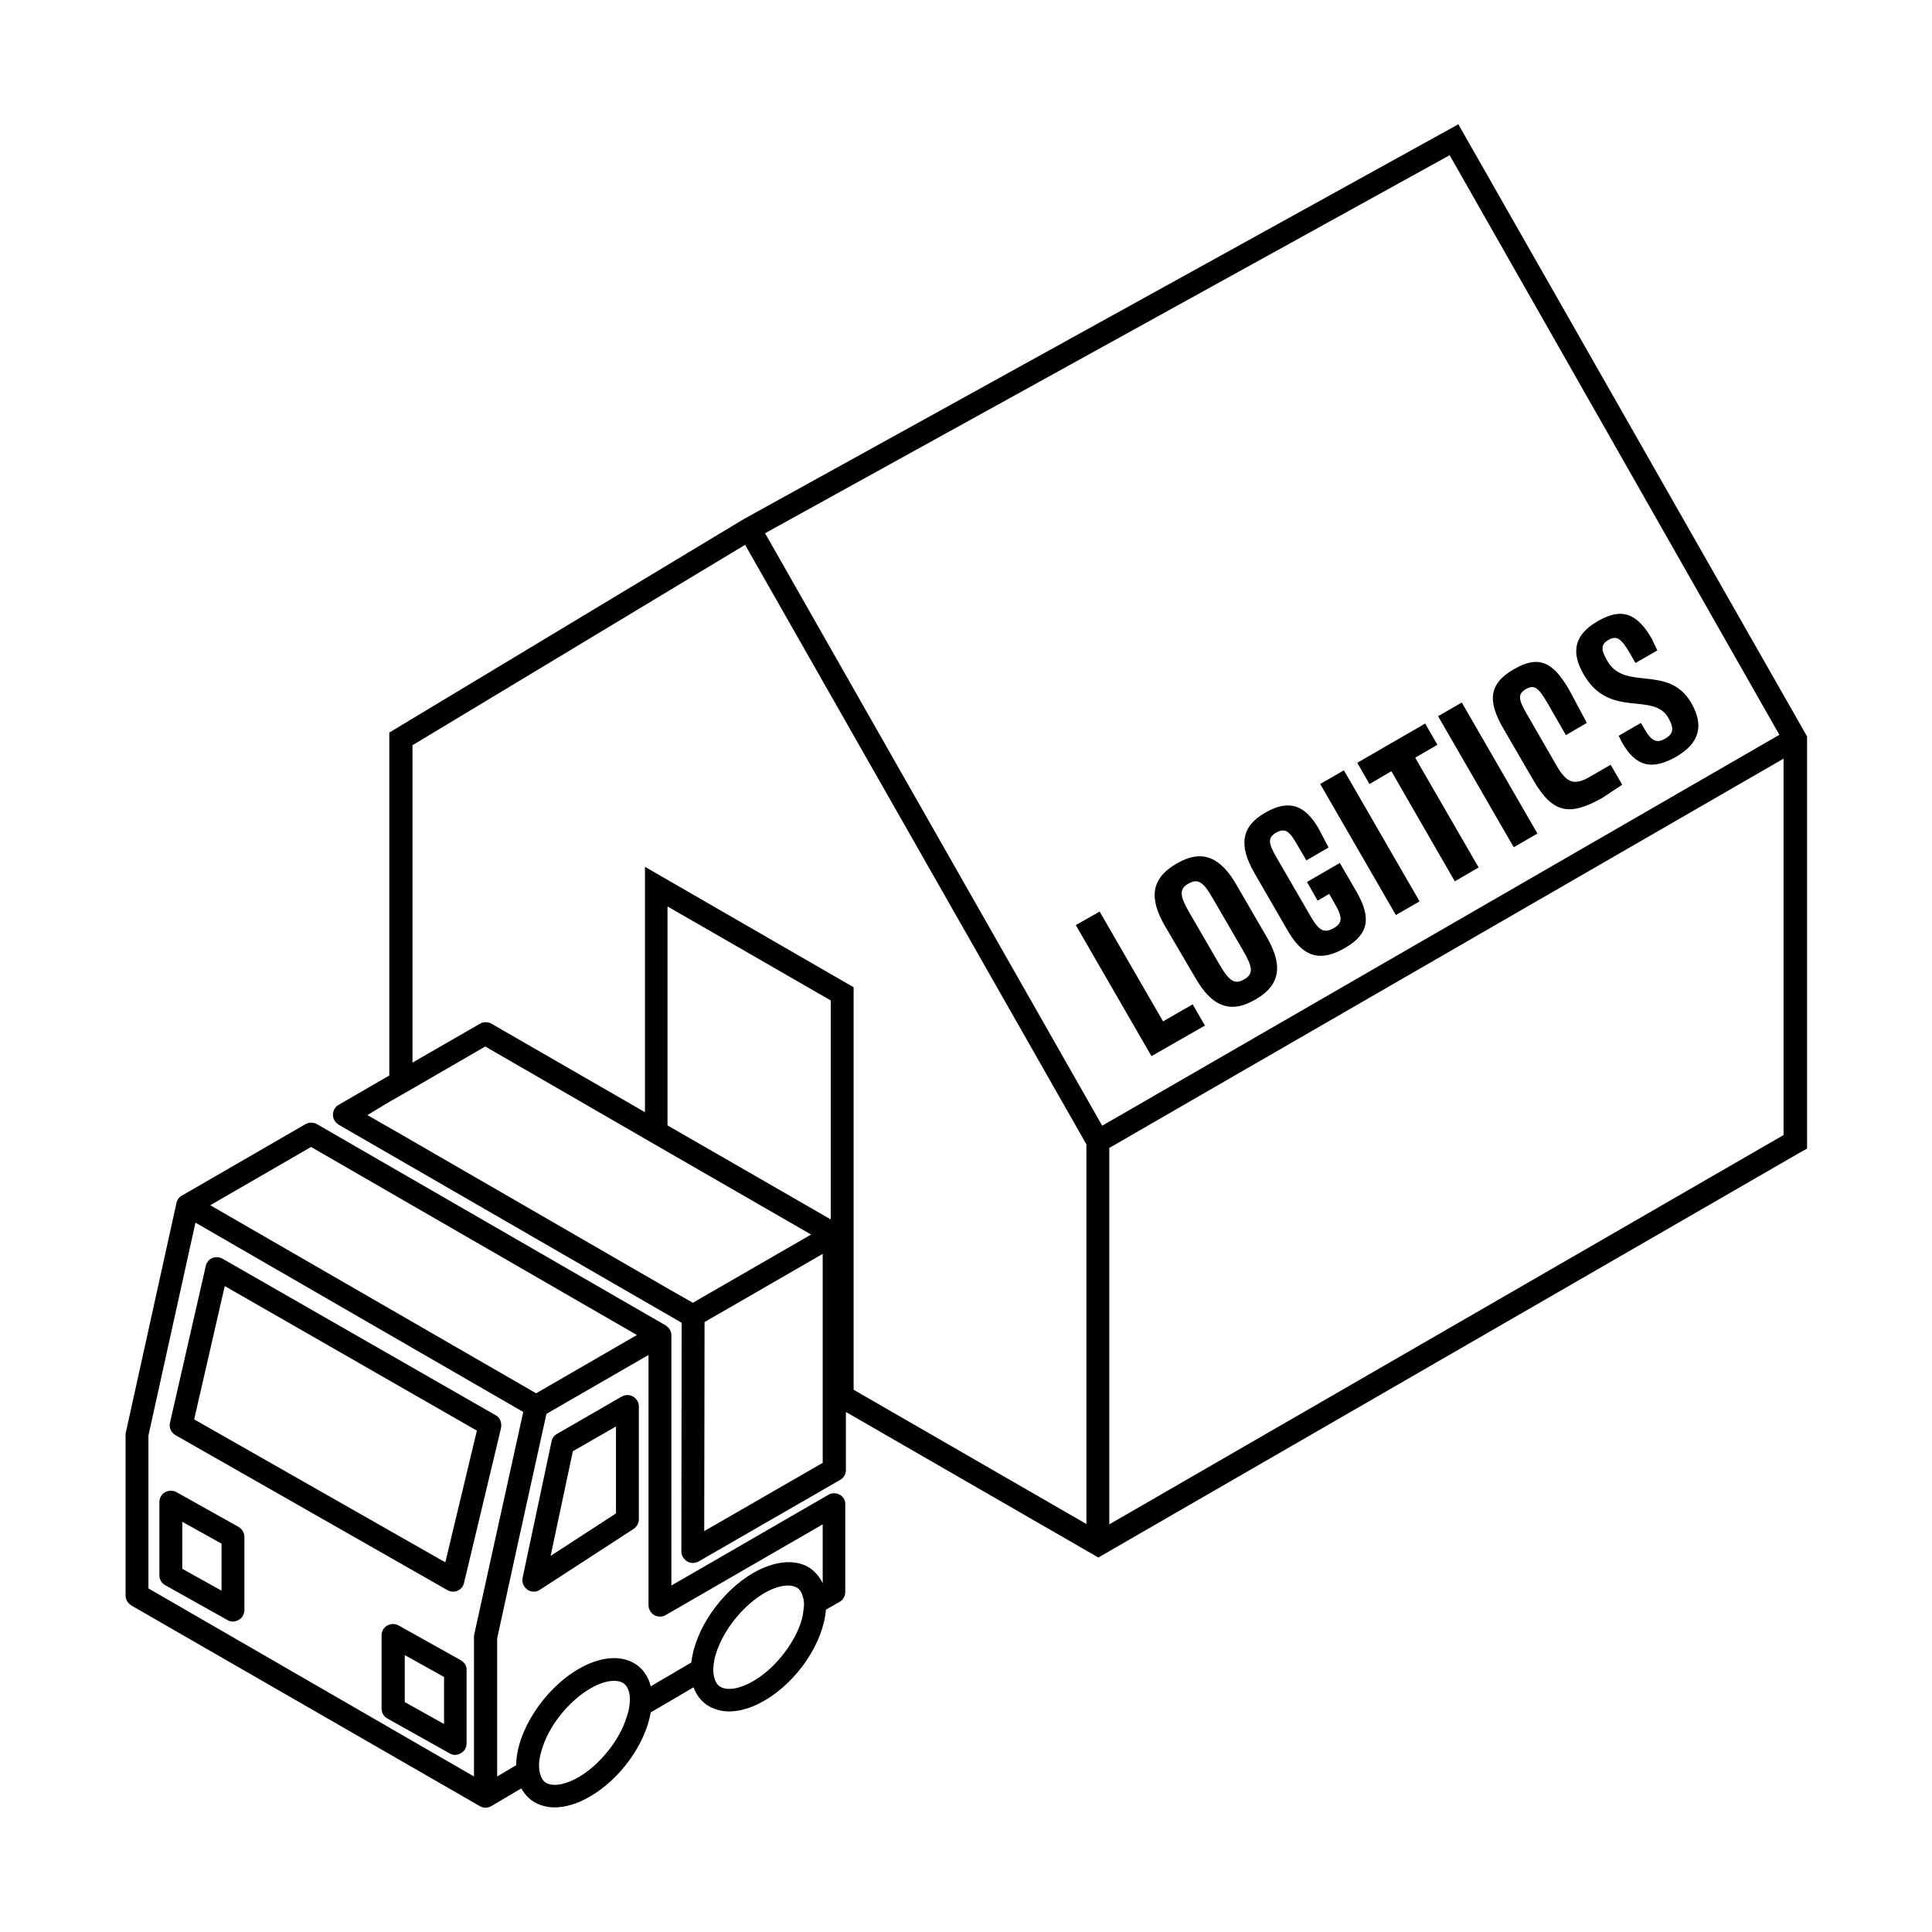 <?xml version="1.0" encoding="utf-8"?>
<!-- Generator: Adobe Illustrator 26.2.1, SVG Export Plug-In . SVG Version: 6.00 Build 0)  -->
<svg version="1.1" id="レイヤー_1" xmlns="http://www.w3.org/2000/svg" xmlns:xlink="http://www.w3.org/1999/xlink" x="0px"
	 y="0px" viewBox="0 0 600 600" style="enable-background:new 0 0 600 600;" xml:space="preserve">
<g>
	<path d="M452.9,38.6L231,161.2l-110.1,66.3V334l-15.7,9.1c-1.1,0.6-1.8,1.8-1.8,3.1s0.7,2.4,1.8,3.1l106.5,61.5l-0.1,71
		c0,1.3,0.7,2.4,1.8,3.1c0.5,0.3,1.2,0.5,1.8,0.5s1.2-0.2,1.8-0.5l43.9-25.3c1.1-0.6,1.8-1.8,1.8-3.1v-18l78.4,45.2l218.3-126l1.8-1
		v-128L452.9,38.6z M553.9,352.5L344.5,473.4V356.5l209.4-120.9V352.5z M120.9,342.2l3.5-2l3.5-2l22.8-13.2l49.5,28.6l7.1,4.1
		l44.6,25.7l-35.2,20.3l-1.5,0.9l-7.9-4.5l-7.1-4.1l-75.8-43.8l-3.5-2l-6.8-3.9L120.9,342.2z M450.2,48.2l102.4,180L342.3,349.6
		l-104.7-184L450.2,48.2z M128,231.5l103.4-62.3l106,186.2v117.9l-72.3-41.7v-125l-64.8-37.4v76.2l-47.7-27.5
		c-1.1-0.6-2.5-0.6-3.5,0l-21,12.1V231.5z M258,378.7l-50.7-29.2v-68l50.7,29.2V378.7z M255.5,454.3l-36.8,21.2l0.1-62.5l0-2.4
		l1.5-0.9l3.5-2l31.7-18.3v36.6v4.1v4.1V454.3z"/>
	<polygon points="374.2,318.5 370.4,311.9 361.2,317.2 341.5,283.1 334.1,287.3 357.6,328 	"/>
	<path d="M371.3,303.8c4.8,8.3,10.4,11.4,18.6,6.6c8.2-4.7,8.3-11.1,3.5-19.4l-9.4-16.2c-4.8-8.3-10.4-11.4-18.6-6.6
		c-8.3,4.8-8.4,11.1-3.6,19.4L371.3,303.8z M369.1,274.4c3-1.7,4.7-0.4,7.6,4.7l9.4,16.2c2.9,5,3.3,7.2,0.2,8.9
		c-2.9,1.7-4.7,0.3-7.6-4.7l-9.4-16.2C366.4,278.3,366.1,276.1,369.1,274.4z"/>
	<path d="M399.9,289c4.8,8.4,10.2,9.8,17.8,5.4c7.4-4.3,8.3-9.3,3.5-17.6l-5.1-8.8l-10.2,5.9l3.3,5.8l3.6-2.1l1.7,3
		c2.5,4.3,2.5,6.1-0.4,7.7c-2.9,1.6-4.5,0.7-7-3.6l-10.6-18.3c-2.5-4.3-3-6.2-0.2-7.8c3-1.7,4.3-0.2,6.6,3.8l2.8,4.8l6.9-4l-3.1-5.9
		c-4.1-7.1-9-9.3-16.6-4.9c-7.5,4.3-8.2,10.2-3.4,18.6L399.9,289z"/>
	<rect x="421.2" y="238.2" transform="matrix(0.866 -0.5 0.5 0.866 -73.86 247.792)" width="8.5" height="47"/>
	<polygon points="432.1,239.5 451.8,273.7 459.2,269.4 439.5,235.3 446.4,231.3 442.6,224.7 421.5,236.9 425.3,243.5 	"/>
	<rect x="457.8" y="217.1" transform="matrix(0.866 -0.5 0.5 0.866 -58.398 263.312)" width="8.5" height="47"/>
	<path d="M476.2,242.3c6,10.4,11.3,11.2,21.4,5.5l6.2-4.1l-3.6-6.2l-6.4,3.7c-4.6,2.7-7.1,2.2-10.2-3.1l-9.4-16.3
		c-2.7-4.6-2.9-6.3-0.3-7.8c2.6-1.5,3.9-0.4,6.6,4.2l5.8,10.1l6.5-3.8l-5.5-10.3c-4.9-8.5-9.3-10.9-17.1-6.4c-8,4.6-8.2,10-3.3,18.5
		L476.2,242.3z"/>
	<path d="M518.1,222.9c1.9,3.4,1.6,5-1,6.5c-2.6,1.5-4.2,0.8-6.4-3l-1.1-1.9l-6.9,4l1.1,2.2c4.2,7.3,9.1,8.6,16.6,4.4
		c7.5-4.3,8.8-9.8,4.9-16.7c-7.1-12.3-20.6-3.6-26.1-13.1c-2.1-3.6-2.1-5.2,0.4-6.6c2.6-1.5,4-0.2,6.6,4.2l1.7,3l6.8-3.9l-1.7-3.6
		c-4.5-7.8-9.2-9.9-16.8-5.5c-7.3,4.2-8.4,9.6-4.4,16.5C499.8,223.4,513.3,214.7,518.1,222.9z"/>
	<path d="M260.8,464.2c-1.1-0.6-2.5-0.6-3.5,0l-48.8,28.2v-77.7c0-1.3-0.7-2.4-1.8-3.1L98.4,349.1c-1.1-0.6-2.5-0.6-3.5,0
		l-38.4,22.2c-0.9,0.5-1.5,1.3-1.7,2.3l-15.7,71.2c-0.1,0.2-0.1,0.5-0.1,0.8v49.9c0,1.3,0.7,2.4,1.8,3.1L149,560.9c0,0,0,0,0,0
		c0.5,0.3,1.2,0.5,1.8,0.5c0.6,0,1.2-0.2,1.8-0.5l9.3-5.5c1,1.8,2.4,3.3,4.1,4.3c1.8,1,3.9,1.6,6.2,1.6c3.4,0,7.1-1.1,10.9-3.3
		c9.6-5.5,17.3-16.4,19-26.2l13.3-7.8c0.9,2.5,2.5,4.6,4.8,5.9c1.8,1,3.9,1.6,6.2,1.6c3.4,0,7.1-1.1,10.9-3.3h0
		c10.3-5.9,18.4-18,19.2-28.3l4.2-2.4c1.1-0.6,1.8-1.8,1.8-3.1v-27.2C262.6,466,261.9,464.8,260.8,464.2z M248.4,504.8
		c-2.5,6.6-8.1,13.6-14.5,17.3c-4.1,2.4-7.9,3-10.1,1.8c-1.3-0.7-1.8-2.1-2.1-3.4c-0.1-0.6-0.2-1.3-0.2-1.8c0-0.7,0.1-1.5,0.2-2.3
		c0.2-1.6,0.7-3.2,1.4-4.9c2.6-6.5,8.1-13.1,14.2-16.7c2.7-1.6,5.3-2.4,7.4-2.4c1,0,2,0.2,2.7,0.6c1.2,0.7,1.7,1.9,2,3.1
		c0.2,0.7,0.3,1.5,0.3,2.2c0,0.6-0.1,1.2-0.2,1.9C249.4,501.6,249,503.2,248.4,504.8z M193,537.3c-2.9,5.8-7.8,11.4-13.3,14.6h0
		c-4.1,2.4-7.9,3-10.1,1.8c-0.7-0.4-1.2-1.1-1.5-1.8c-0.5-1.1-0.7-2.4-0.7-3.5c0-0.1,0-0.1,0-0.2c0-1.4,0.3-3,0.8-4.6
		c2-7.2,8.1-15.1,15.1-19.2c2.7-1.6,5.3-2.4,7.4-2.4c1,0,2,0.2,2.7,0.6c1.7,1,2.2,3.2,2.2,4.9c0,0.1,0,0.2,0,0.4
		c0,1.3-0.2,2.7-0.6,4.1C194.5,533.7,193.9,535.5,193,537.3z M202.1,523.7c-0.8-3.2-2.6-5.7-5.2-7.2c-4.5-2.6-10.8-1.9-17.2,1.8
		c-10.8,6.3-19.3,19.4-19.4,29.9l-5.9,3.5v-21.1v-21.8l6.9-31.6l8.4-38.1l6.9-4l24.8-14.3v77.7c0,1.3,0.7,2.4,1.8,3.1
		c1.1,0.6,2.5,0.6,3.5,0l48.8-28.2v18.3c-1-2.1-2.5-3.8-4.4-5c-4.5-2.6-10.7-1.9-17.2,1.8c-10.1,5.9-18.1,17.7-19.2,27.8
		L202.1,523.7z M46.1,493.3v-47.5l14.6-66.1l101.8,58.8l-15.2,69c-0.1,0.3-0.1,0.5-0.1,0.8v43.4L46.1,493.3z M197.8,414.6
		l-31.3,18.1L65.3,374.3l31.3-18.1L197.8,414.6z"/>
	<path d="M196.6,433.7c-1.1-0.6-2.4-0.6-3.5,0L173,445.3c-0.9,0.5-1.5,1.3-1.7,2.3l-9,42.4c-0.3,1.4,0.3,2.8,1.5,3.7
		c0.6,0.4,1.3,0.6,2,0.6c0.7,0,1.3-0.2,1.9-0.6l29.1-18.9c1-0.7,1.6-1.8,1.6-3v-35.1C198.4,435.5,197.7,434.4,196.6,433.7z
		 M191.3,470L171,483.2l6.9-32.5l13.4-7.7V470z"/>
	<path d="M153.9,439.5l-84.8-48.6c-1-0.6-2.2-0.6-3.2-0.2c-1,0.4-1.8,1.4-2,2.5l-11.1,48.6c-0.4,1.5,0.3,3.1,1.7,3.9l84.4,48.1
		c0.5,0.3,1.1,0.5,1.8,0.5c0.5,0,1-0.1,1.4-0.3c1-0.4,1.8-1.3,2-2.4l11.5-48.1C155.9,441.8,155.3,440.2,153.9,439.5z M60.3,440.8
		l9.5-41.4l78.3,44.9l-9.8,40.9L60.3,440.8z"/>
	<path d="M143.1,515.6l-19.3-10.8c-1.1-0.6-2.4-0.6-3.5,0c-1.1,0.6-1.8,1.8-1.8,3.1v22.7c0,1.3,0.7,2.5,1.8,3.1l19.3,10.8
		c0.5,0.3,1.1,0.5,1.7,0.5c0.6,0,1.2-0.2,1.8-0.5c1.1-0.6,1.8-1.8,1.8-3.1v-22.7C145,517.4,144.3,516.3,143.1,515.6z M137.9,535.4
		l-12.2-6.8V514l12.2,6.8V535.4z"/>
	<path d="M74.1,474.2l-19.3-10.8c-1.1-0.6-2.4-0.6-3.5,0c-1.1,0.6-1.8,1.8-1.8,3.1v22.7c0,1.3,0.7,2.5,1.8,3.1l19.3,10.8
		c0.5,0.3,1.1,0.5,1.7,0.5c0.6,0,1.2-0.2,1.8-0.5c1.1-0.6,1.8-1.8,1.8-3.1v-22.7C75.9,476,75.2,474.9,74.1,474.2z M68.8,494
		l-12.2-6.8v-14.6l12.2,6.8V494z"/>
</g>
<g>
	<path d="M-231.1,122.4V37.5h-157.8v84.8l-141.1,81.5v254.1L-310,585l220-127V203.8L-231.1,122.4z M-97,453.8l-209.4,120.9V332.9
		L-97,212V453.8z M-498.3,468.1V350l50.7,29.2v118.1L-498.3,468.1z M-440.5,501.4V375.1l-64.8-37.4V464l-17.6-10.2V212l209.4,120.9
		v241.8L-440.5,501.4z M-388.9,130.5v116h157.8v-116l130.5,75.3L-310,326.8l-209.4-120.9L-388.9,130.5z M-381.8,118.3V44.6h143.7
		v73.6v4.1v4.1v113h-143.7v-113v-4.1V118.3z"/>
	<polygon points="-270.4,392.6 -267.2,356 -265.6,335.8 -264.2,354.1 -261,387.3 -241.6,376.2 -235.6,310 -247.2,316.6 
		-249.5,349.8 -250.3,371.6 -252.9,373.1 -255,353 -258.3,323 -273,331.4 -276.4,365.6 -278.4,387.7 -280.9,389.1 -281.8,368.7 
		-284.2,337.8 -295.7,344.4 -289.7,403.7 	"/>
	<polygon points="-200.5,342.4 -217.4,352.1 -217.4,337.5 -203.7,329.6 -203.7,320.2 -217.4,328 -217.4,309.7 -200.5,300 
		-200.5,289.9 -228.6,305.9 -228.6,368.7 -200.5,352.6 	"/>
	<path d="M-158.3,311.6c0-7.4-2.6-10.1-7.7-9.4c4.4-5.3,6.7-11.5,6.7-18.5c0-12.4-5.4-14.5-18.6-6.8l-13.8,7.9v62.7l14.2-8.2
		C-164.6,332-158.3,323.8-158.3,311.6z M-180.8,287.7l2.5-1.4c6.1-3.5,7.6-2.5,7.6,4.7c0,7.3-1.1,11.1-7.6,14.8l-2.5,1.4V287.7z
		 M-180.8,332.1v-16.5l2.9-1.7c6.3-3.6,8.3-3,8.3,3.6c0,6.5-2,9.3-8.3,12.9L-180.8,332.1z"/>
	<path d="M-282.1,422.8c0-5.5,1-8,4.9-10.2c4-2.3,4.8-0.3,4.8,6.5v4.6l10.5-6l0.4-5.6c0-12-4.1-15.3-15.7-8.6
		c-11.2,6.4-16.1,14.7-16.1,25.4c0,21.7,21.4,8.4,21.4,21.1c0,5.2-1.5,7.7-5.5,10s-5.4,1.2-5.4-4.6v-2.9l-10.6,6.1l-0.2,3.4
		c0,11.2,4.8,13.3,16.2,6.8c11.5-6.6,16.7-15.1,16.7-25.6C-260.7,424.3-282.1,437.6-282.1,422.8z"/>
	<polygon points="-240.4,383.6 -251.8,390.1 -251.8,452.9 -240.4,446.3 -240.4,423.3 -229.7,417.1 -229.7,440.2 -218.3,433.7 
		-218.3,370.9 -229.7,377.5 -229.7,407.2 -240.4,413.4 	"/>
	<path d="M-208.8,409.3c0,12.8,4.4,17.6,17.1,10.3c12.6-7.2,17-17.1,17-29.9v-25c0-12.8-4.4-17.6-17-10.3
		c-12.7,7.3-17.1,17.1-17.1,29.9V409.3z M-197.3,377.8c0-7.8,1.1-11.1,5.6-13.7c4.6-2.7,5.7-0.5,5.7,7.2v25c0,7.8-1,11.1-5.7,13.7
		c-4.5,2.6-5.6,0.5-5.6-7.3V377.8z"/>
	<path d="M-165,403.1l11.4-6.5v-16.3l1.5-0.9c12.4-7.1,20.2-17.5,20.2-35.1c0-18-6.6-19.1-19.4-11.8l-13.7,7.8V403.1z M-153.6,343.5
		l1.9-1.1c6.7-3.9,8.6-2.7,8.6,8.4c0,11.2-2,15.2-9,19.2l-1.5,0.9V343.5z"/>
	<path d="M-357,101.7c7.1,0,9.6-4.1,9.6-11.3v-14c0-7.2-2.5-11.3-9.6-11.3c-7.2,0-9.6,4.1-9.6,11.3v14
		C-366.7,97.7-364.2,101.7-357,101.7z M-360.2,76.4c0-4.4,0.6-5.9,3.1-5.9c2.6,0,3.2,1.5,3.2,5.9v14c0,4.4-0.6,5.9-3.2,5.9
		c-2.5,0-3.1-1.5-3.1-5.9V76.4z"/>
	<path d="M-335.8,101.1v-1.2v-4.1v-4.1v-1.2h0.9c0.4,0,0.9,0,1.3,0l0,0l1.3,3.3l1.3,3.3l1.6,4h6.7l-3-7l-1.4-3.3l-0.9-2.1
		c1.2-0.8,2.2-1.9,3-3.2c1.1-2,1.8-4.5,1.8-7.8c0-9.1-4-11.9-11.3-11.9h-7.5v29.5v4.1v1.7h4.2H-335.8z M-335.8,71.2h1
		c4,0,5.1,1.3,5.1,6.6c0,5.5-1.3,7.4-5.4,7.4h-0.7V71.2z"/>
	<path d="M-299.6,91c0.2-1.2,0.4-2.4,0.5-3.8c0.1-1.2,0.1-2.5,0.1-4c0,0,0,0,0,0c0-13.9-3.6-17.4-11.9-17.4h-7.4v15.8v4.1v4.1v11.3
		h7.4C-304.6,101.1-300.9,98.6-299.6,91z M-312,86.1V82v-4.1v-6.7h1.3c3.4,0,4.8,1.4,5.1,8.1c0.1,1.1,0.1,2.4,0.1,3.8
		c0,0.1,0,0.2,0,0.3c0,1.5-0.1,2.8-0.1,4c-0.4,6.4-1.8,8.1-5.1,8.1h-1.3V86.1z"/>
	<polygon points="-278.1,101.1 -278.1,99.3 -278.1,95.4 -284.9,95.4 -287.6,95.4 -287.6,93.8 -287.6,89.7 -287.6,87.1 -279.9,87.1 
		-279.9,81.8 -287.6,81.8 -287.6,71.5 -278.1,71.5 -278.1,65.8 -293.9,65.8 -293.9,86.1 -293.9,90.2 -293.9,94.3 -293.9,101.1 
		-282.1,101.1 	"/>
	<path d="M-266.9,101.1V90.5h0.9c0.4,0,0.9,0,1.3,0l4.2,10.7h6.7l-5.3-12.3c3.1-1.9,4.8-5.5,4.8-11.1c0-9.1-4-11.9-11.3-11.9h-7.5
		v32.3v3h5.2H-266.9z M-266.9,71.2h1c4,0,5.1,1.3,5.1,6.6c0,5.5-1.3,7.4-5.4,7.4h-0.7V71.2z"/>
	<rect x="-366.7" y="123.9" width="112.8" height="5"/>
	<rect x="-366.7" y="144.4" width="112.8" height="5"/>
	<rect x="-366.7" y="164.9" width="112.8" height="5"/>
	<rect x="-366.7" y="185.4" width="112.8" height="5"/>
	<path d="M-233.3,20.4c1.1,0,2.2-0.5,2.9-1.4l19-25.8c1.2-1.6,0.8-3.8-0.8-5c-1.6-1.2-3.8-0.8-5,0.7l-19,25.8
		c-1.2,1.6-0.8,3.8,0.8,5C-234.8,20.1-234,20.4-233.3,20.4z"/>
	<path d="M-218.9,39.8c0.5,1.5,1.9,2.5,3.4,2.5c0.4,0,0.7-0.1,1.1-0.2l31.3-10c1.9-0.6,2.9-2.6,2.3-4.5c-0.6-1.9-2.6-2.9-4.4-2.3
		l-31.3,10C-218.4,36-219.4,38-218.9,39.8z"/>
</g>
<g>
	<path d="M1361.1,762.4l-39.9,22.1c-4.4-21.4-17.6-39.6-35.6-50.7v-39.8c0-2-1.6-3.5-3.5-3.5h-74.7c-2,0-3.5,1.6-3.5,3.5v39.8
		c-22.3,13.8-37.2,38.3-37.2,66.4c0,22.2,9.3,42.2,24.2,56.4l-51.7,28.6l-110.1,66.3v129l220,127l220.1-127v-128L1361.1,762.4z
		 M1462.1,1076.3l-209.4,120.9v-116.8l209.4-120.9V1076.3z M1115.6,1122.1v-116.8l50.7,29.2v116.8L1115.6,1122.1z M1173.3,1155.4
		v-125l-64.8-37.4v125l-72.3-41.7v-121l103.4-62.3l106,186.2v117.9L1173.3,1155.4z M1173.8,800.1c0-23.9,11.9-45.1,30.1-57.9
		c1.2-0.8,2.3-1.6,3.5-2.3c1.2-0.7,2.3-1.5,3.5-2.2c10.1-5.5,21.6-8.6,33.8-8.6s23.7,3.1,33.8,8.6c1.2,0.7,2.4,1.4,3.5,2.2
		c1.2,0.7,2.4,1.5,3.5,2.3c15.1,10.7,25.8,27,29,45.9c0.2,1.2,0.4,2.5,0.6,3.7c0.1,1.3,0.2,2.6,0.3,3.9c0.1,1.5,0.2,2.9,0.2,4.4
		c0,23.9-11.9,45.1-30.1,57.9c-1.2,0.8-2.3,1.6-3.5,2.3c-1.2,0.7-2.3,1.5-3.5,2.2c-10.1,5.5-21.6,8.6-33.8,8.6s-23.7-3.1-33.8-8.6
		c-1.2-0.7-2.4-1.4-3.5-2.2c-1.2-0.7-2.4-1.5-3.5-2.3c-0.2-0.1-0.3-0.2-0.5-0.4c-1.1-0.8-2.1-1.5-3.1-2.3c-1-0.8-1.9-1.6-2.8-2.5
		C1182.9,839.8,1173.8,821,1173.8,800.1z M1210.9,697.4h67.6v32.4c-10.2-4.9-21.7-7.8-33.8-7.8s-23.6,2.9-33.8,7.8V697.4z
		 M1210.9,870.4c10.2,4.9,21.7,7.8,33.8,7.8s23.6-2.9,33.8-7.8v32.4h-67.6V870.4z M1203.9,866.5v39.8c0,2,1.6,3.5,3.5,3.5h74.7
		c2,0,3.5-1.6,3.5-3.5v-39.8c22.3-13.8,37.2-38.3,37.2-66.4c0-2.8-0.2-5.5-0.4-8.2l36.1-19.9l102.4,180l-210.4,121.5l-104.7-184
		l50.8-28.1C1198.9,863.2,1201.3,864.9,1203.9,866.5z"/>
	<polygon points="1282.4,1042.3 1278.6,1035.7 1269.4,1041 1249.7,1006.9 1242.3,1011.1 1265.8,1051.9 	"/>
	<path d="M1279.5,1027.6c4.8,8.3,10.4,11.4,18.6,6.6c8.2-4.7,8.3-11.1,3.5-19.4l-9.4-16.2c-4.8-8.3-10.4-11.4-18.6-6.6
		c-8.3,4.8-8.4,11.1-3.6,19.4L1279.5,1027.6z M1277.3,998.2c3-1.7,4.7-0.4,7.6,4.7l9.4,16.2c2.9,5,3.3,7.2,0.2,8.9
		c-2.9,1.7-4.7,0.3-7.6-4.7l-9.4-16.2C1274.7,1002.1,1274.4,999.9,1277.3,998.2z"/>
	<path d="M1308.1,1012.8c4.8,8.4,10.2,9.8,17.8,5.4c7.4-4.3,8.3-9.3,3.5-17.6l-5.1-8.8l-10.2,5.9l3.3,5.8l3.6-2.1l1.7,3
		c2.5,4.3,2.5,6.1-0.4,7.7c-2.9,1.6-4.5,0.7-7-3.6l-10.6-18.3c-2.5-4.3-3-6.2-0.2-7.8c3-1.7,4.3-0.2,6.6,3.8l2.8,4.8l6.9-4l-3.1-5.9
		c-4.1-7.1-9-9.3-16.6-4.9c-7.5,4.3-8.2,10.2-3.4,18.6L1308.1,1012.8z"/>
	<rect x="1329.4" y="962" transform="matrix(0.866 -0.5 0.5 0.866 -314.089 798.845)" width="8.5" height="47"/>
	<polygon points="1340.3,963.4 1360,997.5 1367.4,993.2 1347.7,959.1 1354.6,955.1 1350.8,948.5 1329.7,960.7 1333.5,967.3 	"/>
	<rect x="1366" y="940.9" transform="matrix(0.866 -0.5 0.5 0.866 -298.647 814.499)" width="8.5" height="47"/>
	<path d="M1384.4,966.1c6,10.4,11.3,11.2,21.4,5.5l6.2-4.1l-3.6-6.2l-6.4,3.7c-4.6,2.7-7.1,2.2-10.2-3.1l-9.4-16.3
		c-2.7-4.6-2.9-6.3-0.3-7.8c2.6-1.5,3.9-0.4,6.6,4.2l5.8,10.1l6.5-3.8l-5.5-10.3c-4.9-8.5-9.3-10.9-17.1-6.4c-8,4.6-8.2,10-3.3,18.5
		L1384.4,966.1z"/>
	<path d="M1426.3,946.8c1.9,3.4,1.6,5-1,6.5c-2.6,1.5-4.2,0.8-6.4-3l-1.1-1.9l-6.9,4l1.1,2.2c4.2,7.3,9.1,8.6,16.6,4.4
		c7.5-4.3,8.8-9.8,4.9-16.7c-7.1-12.3-20.6-3.6-26.1-13.1c-2.1-3.6-2.1-5.2,0.4-6.6c2.6-1.5,4-0.2,6.6,4.2l1.7,3l6.8-3.9l-1.7-3.6
		c-4.5-7.8-9.2-9.9-16.8-5.5c-7.3,4.2-8.4,9.6-4.4,16.5C1408,947.2,1421.5,938.5,1426.3,946.8z"/>
	<path d="M1211.2,784.5l31.6,21.2c0.6,0.4,1.3,0.6,2,0.6c0.6,0,1.3-0.2,1.9-0.5l31.9-19.7l3.5-2.2l3.5-2.2l12.2-7.5
		c1.7-1,2.2-3.2,1.2-4.9c-1-1.7-3.2-2.2-4.9-1.2l-8.5,5.2l-3.5,2.2l-3.5,2.2l-33.7,20.8l-29.7-19.9c-1.3-0.9-3-0.7-4.2,0.2
		c-0.3,0.2-0.5,0.4-0.7,0.7c-1,1.5-0.7,3.5,0.7,4.7C1211,784.4,1211.1,784.5,1211.2,784.5z"/>
	<path d="M1308.1,733.2c1.1,0,2.2-0.5,2.9-1.4l19-25.8c1.2-1.6,0.8-3.8-0.8-5c-1.6-1.2-3.8-0.8-5,0.8l-19,25.8
		c-1.2,1.6-0.8,3.8,0.8,5C1306.6,732.9,1307.4,733.2,1308.1,733.2z"/>
	<path d="M1322.6,752.6c0.5,1.5,1.9,2.5,3.4,2.5c0.4,0,0.7-0.1,1.1-0.2l31.3-10c1.9-0.6,2.9-2.6,2.3-4.5c-0.6-1.9-2.6-2.9-4.4-2.3
		l-31.3,10C1323,748.8,1322,750.8,1322.6,752.6z"/>
</g>
<g>
	<path d="M978.2-171.3L935-147.4c0.2,1.2,0.4,2.5,0.6,3.7c0.2,1.3,0.3,2.5,0.4,3.8l39.5-21.8l102.4,180L867.5,139.8l-104.7-184
		L817-74.1c-1-0.8-2.1-1.5-3.1-2.4c-1-0.8-1.9-1.7-2.8-2.5l-54.9,30.4L646.2,17.6v129l220,127l220.1-127v-128L978.2-171.3z
		 M1079.2,25.8v116.8L869.8,263.5V146.7L1079.2,25.8z M862.7,145.6v117.9l-72.3-41.7v-125l-64.8-37.4v125l-72.3-41.7v-121
		l103.4-62.3L862.7,145.6z M732.6,188.4V71.6l50.7,29.2v116.8L732.6,188.4z"/>
	<polygon points="899.5,108.6 895.7,102 886.5,107.3 866.8,73.2 859.4,77.4 882.9,118.2 	"/>
	<path d="M915.2,100.6c8.2-4.7,8.3-11.1,3.5-19.4l-9.4-16.2c-4.8-8.3-10.4-11.4-18.6-6.6c-8.3,4.8-8.4,11.1-3.6,19.4l9.4,16.2
		C901.4,102.2,906.9,105.3,915.2,100.6z M894.6,73.4c-2.9-5-3.2-7.2-0.3-8.9c3-1.7,4.7-0.4,7.6,4.7l9.4,16.2c2.9,5,3.3,7.2,0.2,8.9
		c-2.9,1.7-4.7,0.3-7.6-4.7L894.6,73.4z"/>
	<path d="M943,84.5c7.4-4.3,8.3-9.3,3.5-17.6l-5.1-8.8L931.3,64l3.3,5.8l3.6-2.1l1.7,3c2.5,4.3,2.5,6.1-0.4,7.7
		c-2.9,1.6-4.5,0.7-7-3.6L922,56.5c-2.5-4.3-3-6.2-0.2-7.8c3-1.7,4.3-0.2,6.6,3.8l2.8,4.8l6.9-4l-3.1-5.9c-4.1-7.1-9-9.3-16.6-4.9
		c-7.5,4.3-8.2,10.2-3.4,18.6l10.4,18C930,87.4,935.4,88.9,943,84.5z"/>
	<rect x="946.5" y="28.3" transform="matrix(0.866 -0.5 0.5 0.866 101.455 482.325)" width="8.5" height="47"/>
	<polygon points="967.9,14.8 946.7,27 950.5,33.6 957.4,29.7 977.1,63.8 984.5,59.5 964.8,25.4 971.7,21.4 	"/>
	<rect x="983.1" y="7.2" transform="matrix(0.866 -0.5 0.5 0.866 116.945 497.841)" width="8.5" height="47"/>
	<path d="M995.5-2.2c-8,4.6-8.2,10-3.3,18.5l9.3,16c6,10.4,11.3,11.2,21.4,5.5l6.2-4.1l-3.6-6.2l-6.4,3.7c-4.6,2.7-7.1,2.2-10.2-3.1
		l-9.4-16.3c-2.7-4.6-2.9-6.3-0.3-7.8c2.6-1.5,3.9-0.4,6.6,4.2l5.8,10.1l6.5-3.8l-5.5-10.3C1007.7-4.3,1003.3-6.7,995.5-2.2z"/>
	<path d="M1024.8-11.1c2.6-1.5,4-0.2,6.6,4.2l1.7,3l6.8-3.9l-1.7-3.6c-4.5-7.8-9.2-9.9-16.8-5.5c-7.3,4.2-8.4,9.6-4.4,16.5
		c8.1,14.1,21.6,5.4,26.4,13.7c1.9,3.4,1.6,5-1,6.5c-2.6,1.5-4.2,0.8-6.4-3l-1.1-1.9l-6.9,4l1.1,2.2c4.2,7.3,9.1,8.6,16.6,4.4
		c7.5-4.3,8.8-9.8,4.9-16.7c-7.1-12.3-20.6-3.6-26.1-13.1C1022.3-8.1,1022.3-9.7,1024.8-11.1z"/>
	<path d="M899.1-38C899.1-38,899.1-38,899.1-38c-2,0-3.5,1.6-3.5,3.5v3.5h-3.5c-2,0-3.5,1.6-3.5,3.5c0,0,0,0,0,0
		c0,2,1.6,3.5,3.5,3.5h7.1c2,0,3.5-1.6,3.5-3.5v-7.1C902.7-36.5,901.1-38,899.1-38z"/>
	<path d="M850.7-27.4C850.7-27.4,850.7-27.4,850.7-27.4c0,2,1.6,3.5,3.5,3.5h15.1c2,0,3.5-1.6,3.5-3.5c0,0,0,0,0,0
		c0-2-1.6-3.5-3.5-3.5h-15.1C852.3-31,850.7-29.4,850.7-27.4z"/>
	<path d="M824.5-38C824.5-38,824.5-38,824.5-38c-2,0-3.5,1.6-3.5,3.5v7.1c0,2,1.6,3.5,3.5,3.5h7.1c2,0,3.5-1.6,3.5-3.5c0,0,0,0,0,0
		c0-2-1.6-3.5-3.5-3.5H828v-3.5C828-36.5,826.4-38,824.5-38z"/>
	<path d="M824.5-198c1.2-0.7,2.3-1.3,3.5-1.9v-11.5c0-2-1.6-3.5-3.5-3.5c0,0,0,0,0,0c-2,0-3.5,1.6-3.5,3.5v14.2
		c0,0.5,0.1,0.9,0.3,1.3C822.3-196.7,823.4-197.4,824.5-198z"/>
	<path d="M824.5-229.2C824.5-229.2,824.5-229.2,824.5-229.2c2,0,3.5-1.6,3.5-3.5v-3.5h3.5c2,0,3.5-1.6,3.5-3.5c0,0,0,0,0,0
		c0-2-1.6-3.5-3.5-3.5h-7.1c-2,0-3.5,1.6-3.5,3.5v7.1C820.9-230.8,822.5-229.2,824.5-229.2z"/>
	<path d="M854.2-236.3h15.1c2,0,3.5-1.6,3.5-3.5c0,0,0,0,0,0c0-2-1.6-3.5-3.5-3.5h-15.1c-2,0-3.5,1.6-3.5,3.5c0,0,0,0,0,0
		C850.7-237.8,852.3-236.3,854.2-236.3z"/>
	<path d="M892.1-236.3h3.5v3.5c0,2,1.6,3.5,3.5,3.5c0,0,0,0,0,0c2,0,3.5-1.6,3.5-3.5v-7.1c0-2-1.6-3.5-3.5-3.5h-7.1
		c-2,0-3.5,1.6-3.5,3.5c0,0,0,0,0,0C888.5-237.8,890.1-236.3,892.1-236.3z"/>
	<path d="M902.7-211.5c0-2-1.6-3.5-3.5-3.5c0,0,0,0,0,0c-2,0-3.5,1.6-3.5,3.5v11.5c1.2,0.6,2.4,1.3,3.5,1.9c0.6,0.4,1.2,0.7,1.8,1.1
		c-0.5,0.9-0.6,1.9-0.4,2.8c0.2,0.7,0.6,1.4,1.3,1.9c3.8,2.6,7.3,5.5,10.5,8.8c0.7,0.7,1.6,1.1,2.5,1.1c0.8,0,1.7-0.3,2.3-0.9
		c0,0,0.1-0.1,0.1-0.1c1.4-1.4,1.4-3.6,0-5c-3.5-3.6-7.4-6.8-11.5-9.7c-1-0.7-2.2-0.7-3.2-0.3V-211.5z"/>
	<path d="M789.7-112.1c0.2,0,0.5,0,0.7-0.1c0,0,0.1,0,0.1,0c1.9-0.4,3.1-2.3,2.6-4.3c-1-4.4-1.7-9-1.9-13.6c-0.1-2-1.7-3.4-3.7-3.4
		c-0.1,0-0.2,0.1-0.3,0.1c-1.8,0.3-3.1,1.8-3.1,3.6c0.2,5,0.9,10,2.1,14.9C786.7-113.2,788.1-112.1,789.7-112.1z"/>
	<path d="M788.7-147.9c0.1,0,0.1,0.1,0.2,0.1c0.3,0.1,0.5,0.1,0.8,0.1c1.6,0,3.1-1.1,3.4-2.8c1-4.5,2.5-8.9,4.3-13
		c0.8-1.7,0-3.7-1.7-4.6c-0.1,0-0.1-0.1-0.2-0.1c-1.8-0.8-3.9,0-4.7,1.8c-2,4.6-3.6,9.4-4.7,14.3
		C785.8-150.3,786.9-148.5,788.7-147.9z"/>
	<path d="M803.7-180.2c0.6,0.4,1.3,0.6,2,0.6c1,0,2-0.4,2.7-1.2c3-3.4,6.3-6.6,10-9.3c1.5-1.1,1.8-3.1,0.9-4.6
		c-0.1-0.1-0.1-0.2-0.2-0.4c-1.2-1.6-3.4-1.9-5-0.7c-4,3-7.7,6.5-11.1,10.3c-1.3,1.5-1.1,3.7,0.3,5
		C803.5-180.4,803.6-180.3,803.7-180.2z"/>
	<path d="M917.7-84.2c0.7,0.5,1.4,0.8,2.2,0.8c1,0,2.1-0.5,2.8-1.3c3.2-3.9,5.9-8.2,8.3-12.6c0.9-1.7,0.2-3.9-1.5-4.8
		c-0.1,0-0.1,0-0.2,0c-1.7-0.8-3.7-0.1-4.6,1.5c-2.1,4-4.6,7.9-7.5,11.5c-1.2,1.5-1,3.6,0.4,4.9C917.7-84.3,917.7-84.2,917.7-84.2z"
		/>
	<path d="M936.3-137.3c-0.1,0-0.1,0-0.2,0c-1.9,0.1-3.4,1.8-3.4,3.7c0,4.6-0.4,9.2-1.3,13.6c-0.4,1.9,0.8,3.6,2.6,4.1
		c0.1,0,0.1,0.1,0.2,0.1c0.2,0,0.5,0.1,0.7,0.1c1.7,0,3.1-1.2,3.5-2.9c1-4.9,1.4-10,1.4-15.1l-3.5-0.2h3.5
		C939.9-135.9,938.3-137.3,936.3-137.3z"/>
	<path d="M831.8-201.9C831.8-201.9,831.9-201.9,831.8-201.9c0.6,1.5,1.9,2.3,3.3,2.3c0.4,0,0.8-0.1,1.2-0.2
		c4.2-1.5,8.7-2.7,13.3-3.5c1.9-0.3,3.2-2.2,2.9-4.1c0,0,0-0.1,0-0.1c-0.4-1.9-2.2-3.1-4.1-2.8c-5,0.9-9.9,2.2-14.5,3.8
		C832.1-205.8,831.2-203.8,831.8-201.9z"/>
	<path d="M867-208c0,0.1,0,0.1,0,0.2c-0.1,1.9,1.2,3.5,3.1,3.8c4.5,0.5,9,1.5,13.4,2.9c0.4,0.1,0.7,0.2,1.1,0.2
		c1.4,0,2.8-0.9,3.3-2.3c0-0.1,0.1-0.1,0.1-0.2c0.6-1.9-0.4-3.9-2.3-4.5c-4.8-1.5-9.7-2.6-14.7-3.2C869-211.4,867.2-210,867-208z"/>
	<path d="M838.8-62.8C838.8-62.8,838.8-62.8,838.8-62.8c0.7-1.9-0.3-3.9-2.1-4.6c-3.1-1.1-6.1-2.5-8.9-4c-1.1-0.6-2.2-1.1-3.2-1.7
		c-0.1,0-0.1-0.1-0.2-0.1c-0.1-0.1-0.3-0.1-0.5-0.2c-1.5-0.6-3.2-0.2-4.1,1.1c-0.1,0.1-0.2,0.2-0.2,0.3c-1,1.7-0.5,3.9,1.2,4.9
		c0.1,0.1,0.2,0.1,0.3,0.2v11.2c0,2,1.6,3.5,3.5,3.5c0,0,0,0,0,0c2,0,3.5-1.6,3.5-3.5v-7.5c2,0.9,4.1,1.8,6.2,2.6
		c0.4,0.1,0.8,0.2,1.2,0.2C836.9-60.4,838.2-61.3,838.8-62.8z"/>
	<path d="M929.8-154.2c0.5,1.5,1.9,2.5,3.4,2.5c0.3,0,0.6-0.1,0.8-0.1c0.1,0,0.1,0,0.2,0c1.9-0.6,2.9-2.5,2.4-4.4
		c-1.5-4.8-3.4-9.5-5.7-13.9c-0.9-1.7-3.1-2.4-4.8-1.5c-0.1,0-0.1,0.1-0.1,0.1c-1.6,1-2.2,3-1.3,4.7
		C926.7-162.8,928.4-158.5,929.8-154.2z"/>
	<path d="M796-98.7c-0.1,0-0.1,0-0.2,0.1c-1.7,1-2.3,3.1-1.3,4.8c2.5,4.4,5.5,8.5,8.8,12.3c0.7,0.8,1.7,1.2,2.7,1.2
		c0.8,0,1.7-0.3,2.3-0.9c0.1-0.1,0.2-0.3,0.3-0.4c1.1-1.3,1.2-3.3,0-4.6c-3-3.4-5.6-7.1-7.9-11.1C799.7-98.9,797.7-99.5,796-98.7z"
		/>
	<path d="M899.3-73.4c0,0-0.1,0-0.1,0c0,0,0,0,0,0v0.1c-1.1,0.7-2.1,1.3-3.2,1.9c-1.9,1-3.8,2-5.8,2.9c-1.7,0.8-2.5,2.7-1.9,4.5
		c0,0.1,0,0.1,0,0.2c0.6,1.3,1.9,2.1,3.2,2.1c0.5,0,1-0.1,1.4-0.3c0.9-0.4,1.7-0.9,2.6-1.3v7.6c0,2,1.6,3.5,3.5,3.5c0,0,0,0,0,0
		c2,0,3.5-1.6,3.5-3.5v-11.5c1.2-0.7,2.4-1.4,3.5-2.2c1.6-1.1,2-3.3,0.9-4.9c0,0-0.1-0.1-0.1-0.1c-1.1-1.5-3.2-1.9-4.8-0.8
		C901.2-74.6,900.2-74,899.3-73.4z"/>
	<path d="M861.9-62.6c-1.7-0.1-3.4-0.2-5.1-0.3c-1.9-0.2-3.7,1.3-3.9,3.2c0,0,0,0.1,0,0.1c-0.1,1.9,1.3,3.6,3.2,3.7
		c1.8,0.2,3.6,0.3,5.6,0.4c3.2,0,6.4-0.2,9.5-0.6c1.9-0.2,3.3-2,3.1-3.9c0-0.1,0-0.1-0.1-0.2c-0.3-1.8-2-3.1-3.9-2.9
		C867.6-62.8,864.7-62.6,861.9-62.6z"/>
	<path d="M838.1-151.1l-5.9-3.9c-1.6-1.1-3.8-0.7-4.9,1c-1.1,1.6-0.7,3.8,1,4.9l5.9,3.9c0.6,0.4,1.3,0.6,2,0.6
		c1.1,0,2.3-0.5,2.9-1.6C840.1-147.8,839.7-150,838.1-151.1z"/>
	<path d="M866-137.7l-4.1,2.5l-4-2.7c-1.6-1.1-3.8-0.7-4.9,1c-1.1,1.6-0.7,3.8,1,4.9l5.9,3.9c0.6,0.4,1.3,0.6,2,0.6
		c0.6,0,1.3-0.2,1.9-0.5l6-3.7c1.7-1,2.2-3.2,1.2-4.9C869.8-138.2,867.7-138.7,866-137.7z"/>
	<path d="M890.5-152.8l-9.8,6c-1.7,1-2.2,3.2-1.2,4.9c0.7,1.1,1.8,1.7,3,1.7c0.6,0,1.3-0.2,1.9-0.5l9.8-6c1.7-1,2.2-3.2,1.2-4.9
		C894.3-153.3,892.1-153.8,890.5-152.8z"/>
	<path d="M911.2-165.5l-6,3.7c-1.7,1-2.2,3.2-1.2,4.9c0.7,1.1,1.8,1.7,3,1.7c0.6,0,1.3-0.2,1.9-0.5l6-3.7c1.7-1,2.2-3.2,1.2-4.9
		C915.1-166,912.9-166.6,911.2-165.5z"/>
</g>
<g>
	<path d="M-180.3,696.4c-5.5-6.8-12.2-12.6-19.7-17.2v-39.8c0-2-1.6-3.5-3.5-3.5h-74.7c-2,0-3.5,1.6-3.5,3.5v39.8
		c-9.5,5.8-17.6,13.6-23.8,22.8l-150.8,87.1l-1.8,1v254.1l220.1,127l218.3-126l1.8-1V790.1L-180.3,696.4z M-25.2,1040.1L-234.6,1161
		l0-241.8l209.4-120.9V1040.1z M-371.7,1085.9V969.1l50.7,29.2v116.8L-371.7,1085.9z M-378.8,956.8v125l-72.3-41.7V798.3
		l209.4,120.9l0,241.8l-72.3-41.7v-125L-378.8,956.8z M-312.2,714c-4.3,9.7-6.7,20.4-6.7,31.6c0,28,14.9,52.6,37.2,66.4v39.8
		c0,2,1.6,3.5,3.5,3.5h74.7c2,0,3.5-1.6,3.5-3.5V812c22.3-13.8,37.2-38.3,37.2-66.4c0-13-3.2-25.2-8.9-36l143,82.5l-209.4,120.9
		l-209.4-120.9L-312.2,714z M-285,690.1c1.1-0.8,2.1-1.6,3.2-2.4c1.2-0.8,2.3-1.6,3.5-2.3c1.2-0.7,2.3-1.5,3.5-2.2
		c2.5-1.4,5.2-2.5,7.9-3.6c4.4-1.7,9-3,13.7-3.8c2.9-0.5,5.8-0.8,8.7-0.9c1.1-0.1,2.3-0.2,3.4-0.2c3.4,0,6.7,0.3,10,0.8
		c3.9,0.6,7.8,1.4,11.5,2.6c4.3,1.4,8.4,3.1,12.3,5.2c1.2,0.7,2.4,1.4,3.5,2.2c1.2,0.7,2.4,1.5,3.5,2.3c2.3,1.6,4.5,3.4,6.5,5.3
		c3,2.7,5.8,5.7,8.4,8.9c9.5,12.1,15.2,27.2,15.2,43.7c0,23.9-11.9,45.1-30.1,57.9c-1.2,0.8-2.3,1.6-3.5,2.3
		c-1.2,0.7-2.3,1.5-3.5,2.2c-10.1,5.5-21.6,8.6-33.8,8.6s-23.7-3.1-33.8-8.6c-1.2-0.7-2.4-1.4-3.5-2.2c-1.2-0.7-2.4-1.5-3.5-2.3
		c-18.2-12.9-30.1-34-30.1-57.9c0-14.1,4.2-27.3,11.3-38.4c1.6-2.5,3.3-4.8,5.2-7.1C-292.3,696.5-288.8,693.1-285,690.1z
		 M-274.7,642.9h67.6v32.4c-6.7-3.2-13.9-5.5-21.4-6.7c-2.8-0.5-5.7-0.7-8.6-0.9c-0.6,0-1.2-0.1-1.9-0.1c-0.6,0-1.2-0.1-1.9-0.1
		c-1.9,0-3.7,0.2-5.5,0.3c-10.1,0.7-19.6,3.3-28.3,7.5V642.9z M-274.7,815.9c10.2,4.9,21.7,7.8,33.8,7.8s23.6-2.9,33.8-7.8v32.4
		h-67.6V815.9z"/>
	<path d="M-406.8,863.3c3.8,2.2,4.5,4.8,4.5,11.2v4.3l9.8,5.7l0.4-4.8c0-11.2-3.8-18.7-14.7-25c-10.5-6.1-15.1-3.5-15.1,6.5
		c0,20.3,20,30.9,20,42.8c0,4.9-1.4,5.6-5.2,3.4s-5-4.7-5-10.1v-2.7l-10-5.7l-0.2,2.9c0,10.5,4.5,17.7,15.2,23.9
		c10.8,6.2,15.7,3.9,15.7-6c0-17.7-20-28.3-20-42.1C-411.4,862.3-410.4,861.2-406.8,863.3z"/>
	<polygon points="-362.2,909.3 -372.3,903.5 -372.3,875.6 -382.9,869.5 -382.9,928.3 -372.3,934.4 -372.3,912.8 -362.2,918.6 
		-362.2,940.2 -351.6,946.4 -351.6,887.6 -362.2,881.4 	"/>
	<path d="M-310.6,928.9c0-12-4.1-21.2-16-28c-11.9-6.9-16-2.4-16,9.6v23.4c0,12,4.1,21.2,16,28.1c11.9,6.8,16,2.4,16-9.6V928.9z
		 M-321.3,946.1c0,7.3-1,9.3-5.3,6.8c-4.2-2.4-5.3-5.6-5.3-12.9v-23.4c0-7.3,1-9.2,5.3-6.8c4.3,2.5,5.3,5.6,5.3,12.9V946.1z"/>
	<path d="M-290.9,966.1l1.4,0.8c11.6,6.7,18.9,5.3,18.9-11.2c0-16.9-6.2-25-18.1-31.9l-12.8-7.4v58.8l10.6,6.1V966.1z M-290.9,931.6
		l1.8,1c6.3,3.6,8,6.7,8,17.1c0,10.5-1.9,12.1-8.4,8.4l-1.4-0.8V931.6z"/>
	<path d="M-274.5,730l31.6,21.2c0.6,0.4,1.3,0.6,2,0.6c0.6,0,1.3-0.2,1.9-0.5l31.9-19.7l3.5-2.2l3.5-2.2l12.2-7.5
		c1.7-1,2.2-3.2,1.2-4.9c-1-1.7-3.2-2.2-4.9-1.2l-8.5,5.2l-3.5,2.2l-3.5,2.2l-33.7,20.8l-29.7-19.9c-1.3-0.9-3-0.7-4.2,0.2
		c-0.3,0.2-0.5,0.4-0.7,0.7c-1,1.5-0.7,3.5,0.7,4.7C-274.6,729.9-274.6,730-274.5,730z"/>
	<path d="M-177.6,678.7c1.1,0,2.2-0.5,2.9-1.4l19-25.8c1.2-1.6,0.8-3.8-0.8-5c-1.6-1.2-3.8-0.8-5,0.8l-19,25.8
		c-1.2,1.6-0.8,3.8,0.8,5C-179,678.5-178.3,678.7-177.6,678.7z"/>
	<path d="M-163.1,698.1c0.5,1.5,1.9,2.5,3.4,2.5c0.4,0,0.7-0.1,1.1-0.2l31.3-10c1.9-0.6,2.9-2.6,2.3-4.4c-0.6-1.9-2.6-2.9-4.4-2.3
		l-31.3,10C-162.7,694.3-163.7,696.3-163.1,698.1z"/>
</g>
<g>
	<path d="M712.2,566.5l-218.3,126l-1.8,1v234.2l-1.2,0.7c-1.1,0.6-1.8,1.8-1.8,3.1s0.7,2.4,1.8,3.1l1.2,0.7v3.7l-8-4.6
		c-1.1-0.6-2.5-0.6-3.5,0l-38.4,22.2c-0.9,0.5-1.5,1.3-1.7,2.3l-15.7,71.2c-0.1,0.2-0.1,0.5-0.1,0.8v49.9c0,1.3,0.7,2.4,1.8,3.1
		l108.3,62.5c0,0,0,0,0,0c0.5,0.3,1.2,0.5,1.8,0.5c0.6,0,1.2-0.2,1.8-0.5l9.3-5.5c1,1.8,2.3,3.3,4.1,4.3c1.8,1,3.9,1.6,6.2,1.6
		c3.4,0,7.1-1.1,10.9-3.3c9.6-5.5,17.3-16.4,19-26.2l13.3-7.8c0.9,2.5,2.5,4.6,4.8,5.9c1.8,1,3.9,1.6,6.2,1.6
		c3.4,0,7.1-1.1,10.9-3.3c10.3-5.9,18.4-18,19.2-28.3l4.2-2.4c1.1-0.6,1.8-1.8,1.8-3.1v-27.2c0-1.3-0.7-2.4-1.8-3.1
		c-1.1-0.6-2.5-0.6-3.5,0l-48.8,28.2v-71.2v-4.1v-2.4c0-0.8-0.4-1.5-0.8-2.1c-0.3-0.3-0.5-0.7-0.9-0.9l-13.8-7.9l-7.1-4.1
		l-72.3-41.7v-3.7l72.3,41.7l7.1,4.1l18.8,10.8l0,4.1l0,4.1l0,4.1l-0.1,58.7c0,1.3,0.7,2.4,1.8,3.1c0.5,0.3,1.2,0.5,1.8,0.5
		s1.2-0.2,1.8-0.5l43.9-25.3c1.1-0.6,1.8-1.8,1.8-3.1v-4l63.9,36.9l218.3-126l1.8-1V693.5L712.2,566.5z M925.1,943.5l-209.4,120.9
		V822.6l209.4-120.9V943.5z M641.2,1033.7v6l-36.8,21.2l0.1-48.5l0-4.1l0-4.1l0-8.2l24.8-14.3l7.1-4.1l4.8-2.8v50.6v4.1V1033.7z
		 M629.3,955.7l-50.7-29.2v-53.9l50.7,29.2V955.7z M536.5,910.3l35,20.2l7.1,4.1l50.7,29.2l7.1,4.1l1.3,0.7l-1.3,0.7l-7.1,4.1
		l-28.3,16.4l-22.3-12.9l-7.1-4.1l-71.8-41.4L536.5,910.3z M646.5,965.7l-10.2-5.9v-62.1l-64.8-37.4v62.1l-33.3-19.2
		c-1.1-0.6-2.5-0.6-3.5,0l-35.5,20.5V701.7l209.4,120.9v241.8l-60.4-34.9v-60.8C648.3,967.5,647.6,966.3,646.5,965.7z M712.2,574.7
		l209.4,120.9L712.2,816.5L502.8,695.6L712.2,574.7z M634.1,1090.2c-2.5,6.6-8.1,13.6-14.5,17.3h0c-4.1,2.4-7.9,3-10.1,1.8
		c-1.3-0.7-1.8-2.1-2.1-3.4c-0.1-0.6-0.2-1.3-0.2-1.8c0-0.7,0.1-1.5,0.2-2.3c0.2-1.6,0.7-3.2,1.4-4.9c2.6-6.5,8.1-13.2,14.3-16.7
		c2.7-1.6,5.3-2.4,7.4-2.4c1,0,2,0.2,2.7,0.6c1.2,0.7,1.7,1.9,2,3.1c0.2,0.7,0.3,1.5,0.3,2.2c0,0.6-0.1,1.2-0.2,1.9
		C635.1,1087,634.7,1088.6,634.1,1090.2z M578.7,1122.7c-2.9,5.8-7.8,11.4-13.3,14.6h0c-4.1,2.4-7.9,3-10.1,1.8
		c-0.7-0.4-1.2-1.1-1.5-1.8c-0.5-1.1-0.7-2.4-0.7-3.5c0-0.1,0-0.1,0-0.2c0-1.4,0.3-3,0.8-4.6c2-7.2,8.1-15.2,15.1-19.2
		c2.7-1.6,5.3-2.4,7.4-2.4c1,0,2,0.2,2.7,0.6c1.7,1,2.2,3.2,2.2,4.9c0,0.1,0,0.2,0,0.4c0,1.3-0.2,2.7-0.6,4.1
		C580.2,1119.1,579.5,1120.9,578.7,1122.7z M587.7,1109.1c-0.8-3.2-2.6-5.7-5.2-7.2c-4.5-2.6-10.8-2-17.2,1.8
		c-10.8,6.3-19.3,19.4-19.4,29.9l-5.9,3.5v-21.1v-21.8l6.9-31.6l8.4-38.1l6.9-4l24.8-14.3v77.8c0,1.3,0.7,2.4,1.8,3.1
		c1.1,0.6,2.5,0.6,3.5,0l48.8-28.2v18.3c-1-2.1-2.5-3.8-4.4-5c-4.5-2.6-10.8-1.9-17.2,1.8c-10.1,5.9-18.1,17.7-19.2,27.8
		L587.7,1109.1z M492.1,947.2l91.4,52.8l-0.3,0.2l-31,17.9L451,959.7l31.3-18.1L492.1,947.2z M431.8,1031.2l14.6-66.1l101.8,58.8
		l-15.2,69c-0.1,0.2-0.1,0.5-0.1,0.8v43.4l-101.2-58.4V1031.2z"/>
	<path d="M543.6,766.7c3.8,2.2,4.5,4.8,4.5,11.2v4.3l9.8,5.7l0.4-4.8c0-11.2-3.8-18.7-14.7-25c-10.5-6.1-15.1-3.5-15.1,6.5
		c0,20.3,20,30.9,20,42.8c0,4.9-1.4,5.6-5.2,3.4c-3.8-2.2-5-4.7-5-10.1v-2.7l-10-5.7l-0.2,2.9c0,10.5,4.5,17.7,15.2,23.9
		c10.8,6.2,15.7,3.9,15.7-6c0-17.7-20-28.3-20-42.1C539,765.8,540,764.6,543.6,766.7z"/>
	<polygon points="588.1,812.8 578.1,807 578.1,779.1 567.4,772.9 567.4,831.7 578.1,837.9 578.1,816.3 588.1,822.1 588.1,843.7 
		598.8,849.8 598.8,791 588.1,784.9 	"/>
	<path d="M623.8,804.3c-11.9-6.9-16-2.4-16,9.6v23.4c0,12,4.1,21.2,16,28.1c11.9,6.8,16,2.4,16-9.6v-23.4
		C639.8,820.4,635.7,811.2,623.8,804.3z M629.1,849.6c0,7.3-1,9.3-5.3,6.8c-4.2-2.4-5.3-5.6-5.3-12.9v-23.4c0-7.3,1-9.2,5.3-6.8
		c4.3,2.5,5.3,5.6,5.3,12.9V849.6z"/>
	<path d="M659.4,869.5l1.4,0.8c11.6,6.7,18.9,5.3,18.9-11.2c0-16.9-6.2-25-18.1-31.9l-12.8-7.4v58.8l10.6,6.1V869.5z M659.4,835
		l1.8,1c6.3,3.6,8,6.7,8,17.1c0,10.5-1.9,12.1-8.4,8.4l-1.4-0.8V835z"/>
	<path d="M582.3,1019.1c-1.1-0.6-2.4-0.6-3.5,0l-20.1,11.6c-0.9,0.5-1.5,1.4-1.7,2.3l-9,42.4c-0.3,1.4,0.3,2.8,1.5,3.7
		c0.6,0.4,1.3,0.6,2,0.6c0.7,0,1.3-0.2,1.9-0.6l29.1-18.9c1-0.7,1.6-1.8,1.6-3v-35.1C584.1,1020.9,583.4,1019.7,582.3,1019.1z
		 M577,1055.4l-20.3,13.2l6.9-32.5l13.4-7.7V1055.4z"/>
	<path d="M440.2,1031l84.4,48.1c0.5,0.3,1.1,0.5,1.8,0.5c0.5,0,1-0.1,1.4-0.3c1-0.4,1.8-1.3,2-2.4l11.5-48.1
		c0.4-1.5-0.3-3.1-1.7-3.9l-84.8-48.6c-1-0.6-2.2-0.6-3.2-0.2c-1,0.4-1.8,1.4-2,2.5l-11.1,48.6
		C438.1,1028.6,438.8,1030.2,440.2,1031z M533.8,1029.7l-9.8,40.9l-78-44.5l9.5-41.4L533.8,1029.7z"/>
	<path d="M528.8,1101l-19.3-10.8c-1.1-0.6-2.4-0.6-3.5,0s-1.8,1.8-1.8,3.1v22.7c0,1.3,0.7,2.5,1.8,3.1l19.3,10.8
		c0.5,0.3,1.1,0.5,1.7,0.5c0.6,0,1.2-0.2,1.8-0.5c1.1-0.6,1.8-1.8,1.8-3.1v-22.7C530.6,1102.8,529.9,1101.6,528.8,1101z
		 M523.5,1120.8l-12.2-6.8v-14.6l12.2,6.8V1120.8z"/>
	<path d="M459.8,1059.6l-19.3-10.8c-1.1-0.6-2.4-0.6-3.5,0s-1.8,1.8-1.8,3.1v22.7c0,1.3,0.7,2.5,1.8,3.1l19.3,10.8
		c0.5,0.3,1.1,0.5,1.7,0.5c0.6,0,1.2-0.2,1.8-0.5c1.1-0.6,1.8-1.8,1.8-3.1v-22.7C461.6,1061.4,460.9,1060.2,459.8,1059.6z
		 M454.5,1079.4l-12.2-6.8V1058l12.2,6.8V1079.4z"/>
</g>
</svg>
